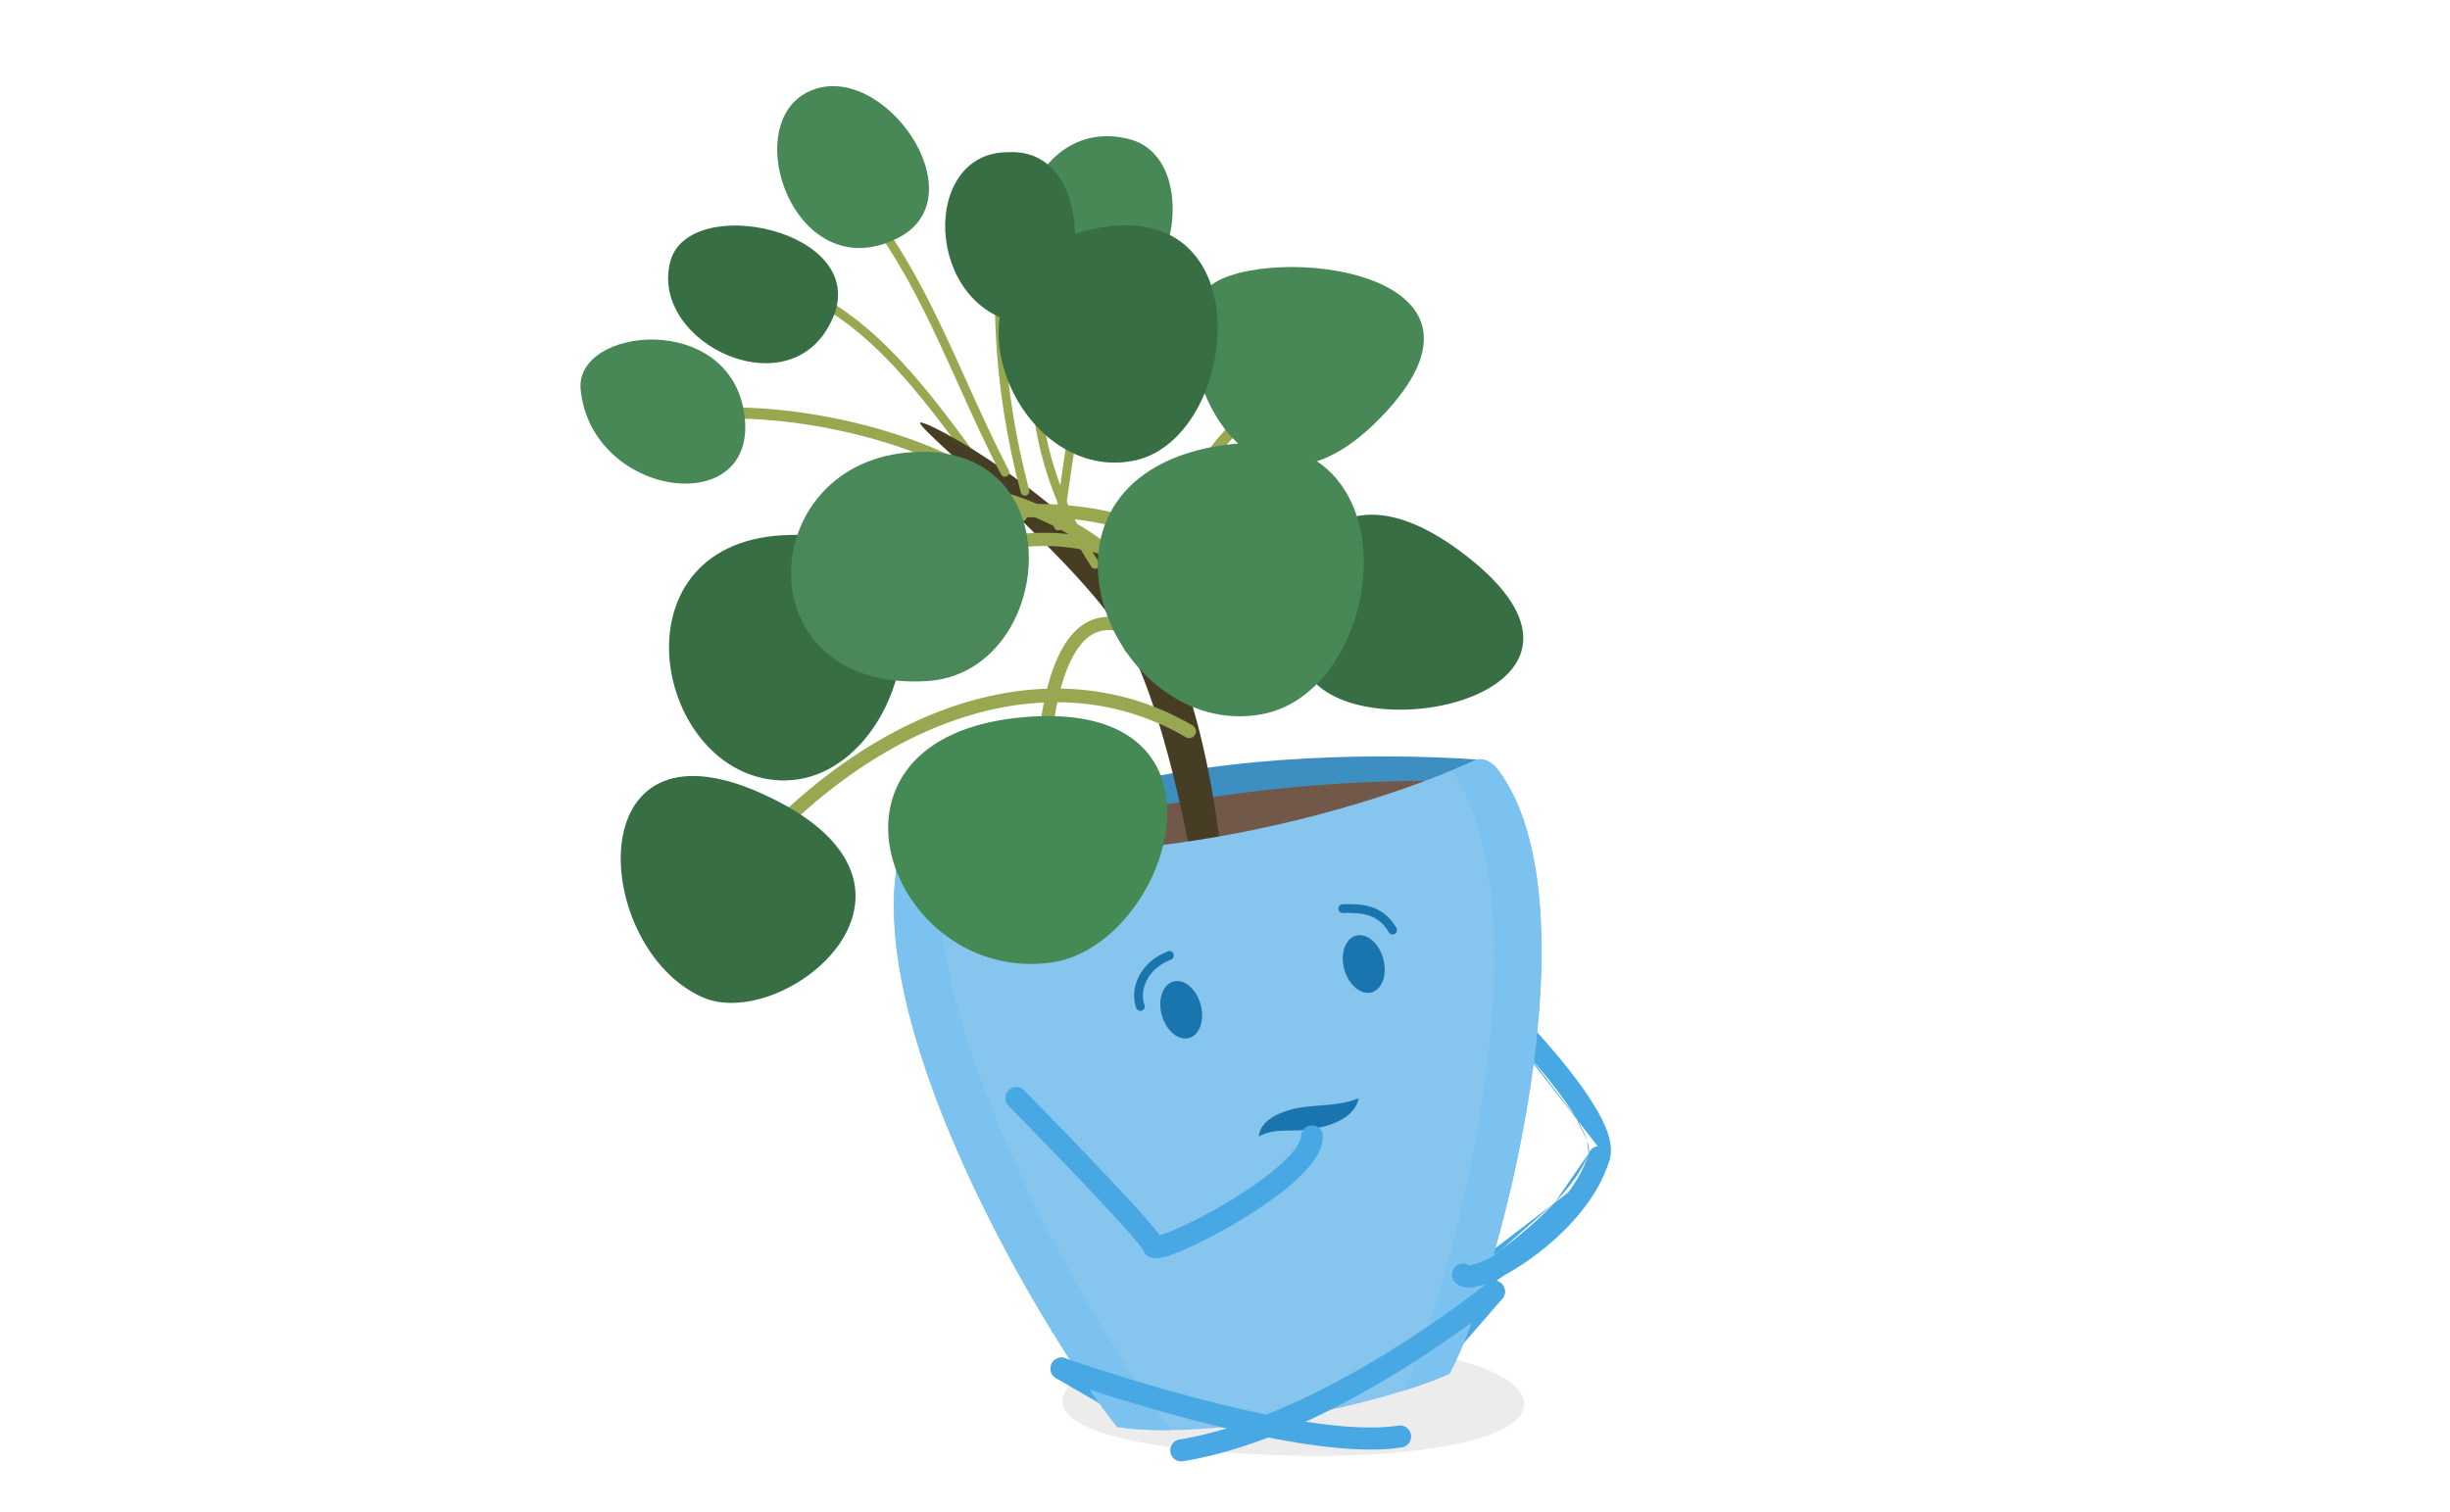 <svg width="862" height="532" viewBox="0 0 862 532" fill="none" xmlns="http://www.w3.org/2000/svg">
<g clip-path="url(#clip0_9661_18807)">
<path fill-rule="evenodd" clip-rule="evenodd" d="M285.413 104.161C285.808 103.401 286.74 103.108 287.494 103.506C311.734 116.317 329.026 140.151 350.581 170.152C351.081 170.847 350.927 171.819 350.237 172.323C349.548 172.827 348.584 172.671 348.084 171.976C326.408 141.808 309.536 118.666 286.063 106.26C285.308 105.861 285.018 104.922 285.413 104.161Z" fill="#98A850"/>
<path d="M235.824 92.062C228.258 120.923 279.398 145.156 293.238 111.347C305.706 80.863 242.229 67.617 235.824 92.062Z" fill="#376E44"/>
<path opacity="0.15" d="M514.063 478.854C537.551 485.025 547.225 498.405 519.045 506.518C489.547 514.338 447.265 512.902 416.001 509.736C399.578 507.794 359.088 501.517 379.465 484.2C414.577 467.123 475.471 469.091 514.089 478.854H514.063Z" fill="#808080"/>
<path fill-rule="evenodd" clip-rule="evenodd" d="M521.392 267.41C521.392 267.41 473.336 263.127 422.697 270.442C372.058 277.784 320.285 297.574 320.285 297.574C320.285 297.574 344.933 318.695 425.966 308.081C506.999 297.468 521.392 267.41 521.392 267.41Z" fill="#3D8FC2"/>
<path fill-rule="evenodd" clip-rule="evenodd" d="M519.335 275.151C519.335 275.151 480.216 272.677 429.603 280.019C378.964 287.36 321.418 300.527 321.418 300.527C321.418 300.527 346.355 327.846 427.389 317.206C508.422 306.592 519.335 275.151 519.335 275.151Z" fill="#715848"/>
<path fill-rule="evenodd" clip-rule="evenodd" d="M513.309 340.561C514.766 338.996 517.205 338.918 518.758 340.387L516.12 343.221C518.758 340.387 518.758 340.387 518.759 340.388L518.8 340.427L518.915 340.537C519.016 340.633 519.165 340.774 519.357 340.959C519.742 341.328 520.303 341.869 521.013 342.561C522.434 343.945 524.454 345.936 526.86 348.371C531.667 353.236 538.035 359.894 544.246 367.039C550.434 374.159 556.569 381.878 560.837 388.85C562.966 392.329 564.719 395.763 565.753 398.941C566.757 402.027 567.271 405.438 566.166 408.515M513.309 340.561C511.852 342.126 511.93 344.585 513.482 346.054ZM513.482 346.054L513.486 346.05ZM513.486 346.05C513.482 346.054 513.482 346.054 513.482 346.054ZM513.482 346.054L513.483 346.055ZM513.483 346.055L513.489 346.061ZM513.489 346.061L513.515 346.086ZM513.515 346.086L513.621 346.187ZM513.621 346.187C513.716 346.277 513.858 346.412 514.043 346.59ZM514.043 346.59C514.415 346.947 514.961 347.474 515.657 348.151ZM515.657 348.151C517.048 349.506 519.032 351.462 521.399 353.857ZM521.399 353.857C526.136 358.652 532.382 365.184 538.448 372.163ZM538.448 372.163C544.538 379.168 550.344 386.508 554.276 392.932ZM554.276 392.932C556.247 396.151 557.659 399 558.428 401.364ZM558.428 401.364C559.227 403.82 559.155 405.209 558.918 405.868ZM558.918 405.868L558.916 405.872ZM558.916 405.872C556.986 411.255 552.705 417.184 547.01 423.18ZM547.01 423.18C541.367 429.121 534.587 434.871 528.002 439.92ZM528.002 439.92C521.427 444.961 515.114 449.254 510.44 452.288ZM510.44 452.288C508.105 453.804 506.185 455.002 504.852 455.819ZM504.852 455.819C504.186 456.228 503.667 456.54 503.318 456.75ZM503.318 456.75C503.143 456.854 503.01 456.933 502.922 456.985ZM502.922 456.985L502.825 457.042ZM502.825 457.042L502.802 457.056ZM502.802 457.056L502.798 457.058ZM502.798 457.058C500.957 458.136 500.33 460.514 501.398 462.371C502.467 464.227 504.825 464.859 506.667 463.782L504.732 460.42C506.667 463.782 506.667 463.781 506.668 463.781L506.671 463.779L506.71 463.756L506.823 463.689C506.921 463.631 507.065 463.546 507.251 463.435C507.624 463.212 508.166 462.885 508.857 462.461C510.239 461.614 512.216 460.38 514.613 458.824C519.403 455.714 525.891 451.304 532.668 446.107C539.434 440.919 546.556 434.896 552.578 428.556C558.547 422.271 563.694 415.408 566.166 408.516" fill="#48A8E4"/>
<path d="M430.05 304.277C430.05 304.277 424.751 240.969 402.977 211.922C374.323 173.671 326.504 147.896 323.815 148.694C321.127 149.492 374.165 192.69 393.144 220.461C409.752 244.746 419.848 306.379 419.848 306.379L430.05 304.304V304.277Z" fill="#473C24"/>
<path fill-rule="evenodd" clip-rule="evenodd" d="M528.175 451.564C529.776 452.978 529.938 455.434 528.535 457.049L511.348 476.839C509.946 478.454 507.51 478.617 505.909 477.202C504.307 475.788 504.146 473.333 505.548 471.718L522.736 451.928C524.138 450.313 526.573 450.15 528.175 451.564Z" fill="#48A8E4"/>
<path fill-rule="evenodd" clip-rule="evenodd" d="M370.112 479.633C371.171 477.771 373.527 477.128 375.373 478.196L394.775 489.421C396.621 490.489 397.259 492.865 396.2 494.726C395.14 496.588 392.784 497.231 390.938 496.163L371.536 484.938C369.69 483.87 369.052 481.494 370.112 479.633Z" fill="#48A8E4"/>
<path d="M527.032 270.789C562.883 318.669 526.901 452.147 510.003 483.376C486.305 494.122 425.675 507.209 393.04 502.102C369.974 473.188 305.285 367.373 315.592 304.384C316.198 300.714 319.098 296.724 322.788 297.256C398.84 308.561 480.901 284.993 518.861 267.544C521.734 266.214 525.134 268.262 527.032 270.762" fill="#86C5ED"/>
<path d="M315.592 304.384C316.198 300.713 319.098 296.723 322.788 297.255C325.451 297.654 328.113 298 330.776 298.292C322.92 364.074 386.186 469.596 411.914 503.192C405.034 503.272 398.602 502.953 393.04 502.075C369.974 473.161 305.285 367.346 315.592 304.357V304.384Z" fill="#7CC2F0"/>
<path d="M510.953 271.029C513.774 269.858 516.41 268.715 518.861 267.571C521.735 266.241 525.135 268.289 527.033 270.789C562.884 318.669 526.901 452.148 510.004 483.377C505.786 485.292 500.382 487.287 494.188 489.229C512.772 447.733 544.431 321.17 510.979 271.029H510.953Z" fill="#7CC2F0"/>
<path fill-rule="evenodd" clip-rule="evenodd" d="M523.208 451.47C524.861 450.118 527.288 450.373 528.629 452.039C529.971 453.706 529.718 456.154 528.065 457.506L525.636 454.488C528.065 457.506 528.064 457.507 528.063 457.508L528.014 457.547L527.88 457.657C527.762 457.751 527.59 457.89 527.365 458.07C526.915 458.43 526.253 458.955 525.394 459.623C523.677 460.96 521.175 462.872 518.012 465.189C511.69 469.823 502.716 476.086 492.099 482.614C470.958 495.613 442.922 509.902 416.185 514.187C414.082 514.523 412.107 513.078 411.773 510.958C411.439 508.838 412.872 506.847 414.975 506.51C440.194 502.469 467.187 488.828 488.085 475.978C498.487 469.582 507.285 463.441 513.48 458.902C516.576 456.633 519.019 454.766 520.682 453.471C521.514 452.823 522.151 452.319 522.577 451.978C522.79 451.808 522.95 451.679 523.056 451.593L523.174 451.498L523.201 451.475L523.208 451.47Z" fill="#48A8E4"/>
<path fill-rule="evenodd" clip-rule="evenodd" d="M369.844 480.28C370.549 478.254 372.749 477.189 374.758 477.9L374.156 479.626C374.756 477.905 374.757 477.9 374.758 477.9L374.813 477.92L374.987 477.981C375.142 478.035 375.375 478.117 375.681 478.223C376.294 478.435 377.2 478.747 378.368 479.143C380.703 479.935 384.085 481.061 388.256 482.396C396.601 485.066 408.09 488.565 420.677 491.885C433.273 495.208 446.912 498.336 459.57 500.281C472.309 502.238 483.729 502.942 492.028 501.616C494.131 501.279 496.105 502.726 496.439 504.846C496.772 506.966 495.338 508.957 493.235 509.293C483.728 510.812 471.35 509.954 458.409 507.965C445.388 505.965 431.465 502.766 418.725 499.405C405.976 496.042 394.355 492.502 385.924 489.805C381.707 488.455 378.283 487.315 375.912 486.511C374.726 486.109 373.802 485.791 373.173 485.573C372.859 485.464 372.618 485.38 372.455 485.323L372.27 485.258L372.205 485.235C372.204 485.235 372.203 485.234 373.481 481.567L372.203 485.234C370.195 484.523 369.138 482.305 369.844 480.28Z" fill="#48A8E4"/>
<path d="M408.83 357.424C410.438 362.877 414.761 366.361 418.505 365.191C422.248 364.02 423.961 358.621 422.353 353.168C420.745 347.715 416.422 344.23 412.679 345.427C408.962 346.597 407.222 351.997 408.83 357.45" fill="#1A74AD"/>
<path d="M473.046 341.332C474.654 346.812 479.004 350.296 482.747 349.126C486.491 347.929 488.23 342.529 486.596 337.05C484.988 331.57 480.638 328.085 476.895 329.282C473.152 330.479 471.412 335.879 473.046 341.332Z" fill="#1A74AD"/>
<path fill-rule="evenodd" clip-rule="evenodd" d="M481.437 322.074C478.656 321.202 475.612 321.193 472.471 321.26C471.62 321.278 470.915 320.597 470.897 319.738C470.879 318.88 471.554 318.17 472.406 318.151C475.513 318.085 479.032 318.063 482.353 319.106C485.755 320.173 488.895 322.335 491.299 326.475C491.729 327.215 491.482 328.168 490.747 328.602C490.012 329.035 489.068 328.786 488.638 328.046C486.639 324.604 484.138 322.922 481.437 322.074Z" fill="#1A74AD"/>
<path fill-rule="evenodd" clip-rule="evenodd" d="M412.876 335.632C413.186 336.432 412.794 337.333 412.001 337.646C402.862 341.246 401 349.147 402.655 353.578C402.955 354.382 402.552 355.278 401.755 355.581C400.959 355.883 400.069 355.477 399.769 354.674C397.47 348.518 400.301 338.917 410.879 334.75C411.672 334.437 412.566 334.832 412.876 335.632Z" fill="#1A74AD"/>
<path d="M442.916 399.878C443.101 396.021 446.87 393.174 450.165 391.844C459.602 387.695 468.697 390.248 478.108 386.418C476.394 393.839 467.379 396.473 461 397.297C454.62 398.494 448.689 396.659 442.916 399.878Z" fill="#1A74AD"/>
<path fill-rule="evenodd" clip-rule="evenodd" d="M327.13 196.374C355.65 184.103 388.658 182.511 413.006 204.41C413.959 205.267 414.042 206.741 413.192 207.702C412.342 208.663 410.88 208.747 409.927 207.89C387.457 187.68 356.606 188.762 328.945 200.664C301.246 212.582 277.579 235.025 269.81 256.196C269.367 257.403 268.037 258.02 266.839 257.573C265.641 257.126 265.029 255.785 265.472 254.577C273.81 231.858 298.648 208.629 327.13 196.374Z" fill="#98A850"/>
<path fill-rule="evenodd" clip-rule="evenodd" d="M253.08 310.5C299.999 251.132 366.599 224.293 419.615 255.258C420.749 255.92 421.135 257.384 420.479 258.527C419.822 259.671 418.37 260.061 417.236 259.398C367.234 230.194 303.084 254.906 256.791 313.482C255.974 314.516 254.481 314.686 253.457 313.862C252.432 313.039 252.263 311.534 253.08 310.5Z" fill="#98A850"/>
<path fill-rule="evenodd" clip-rule="evenodd" d="M349.676 178.16C371.516 175.702 393.804 178.646 409.806 186.918C410.942 187.506 411.391 188.911 410.809 190.057C410.226 191.203 408.832 191.656 407.695 191.068C392.723 183.328 371.41 180.406 350.19 182.795C328.974 185.184 308.238 192.837 294.306 205.815C293.368 206.689 291.905 206.63 291.038 205.684C290.171 204.738 290.229 203.263 291.167 202.389C306.047 188.528 327.832 180.62 349.676 178.16Z" fill="#98A850"/>
<path fill-rule="evenodd" clip-rule="evenodd" d="M341.39 163.984C349.867 168.798 356.782 174.343 361.015 180.457C361.625 181.339 361.411 182.553 360.536 183.169C359.661 183.785 358.456 183.569 357.846 182.687C354.077 177.243 347.713 172.048 339.493 167.379C331.297 162.723 321.379 158.661 310.646 155.425C289.162 148.948 264.631 145.848 244.472 147.814C243.41 147.917 242.465 147.133 242.363 146.062C242.26 144.991 243.038 144.039 244.1 143.935C264.853 141.911 289.893 145.102 311.753 151.692C322.693 154.99 332.889 159.155 341.39 163.984Z" fill="#98A850"/>
<path fill-rule="evenodd" clip-rule="evenodd" d="M305.416 168.609C349.115 164.576 390.362 182.1 415.497 218.38C416.229 219.436 415.973 220.89 414.926 221.628C413.879 222.365 412.437 222.107 411.705 221.051C387.599 186.257 348.023 169.36 305.838 173.254C304.566 173.371 303.441 172.427 303.324 171.144C303.208 169.862 304.145 168.727 305.416 168.609Z" fill="#98A850"/>
<path fill-rule="evenodd" clip-rule="evenodd" d="M391.699 217.131C399.022 217.839 407.668 223.06 418.038 233.954C418.922 234.883 418.892 236.36 417.971 237.251C417.049 238.143 415.585 238.113 414.701 237.184C404.536 226.505 396.877 222.317 391.258 221.774C385.941 221.26 381.877 223.99 378.619 229.077C375.316 234.235 373.09 241.497 371.627 249.08C370.173 256.618 369.513 264.259 369.226 270.026C369.162 271.313 368.076 272.303 366.8 272.239C365.525 272.174 364.543 271.079 364.606 269.793C364.9 263.897 365.577 256.019 367.087 248.19C368.588 240.406 370.952 232.451 374.734 226.547C378.56 220.572 384.075 216.394 391.699 217.131Z" fill="#98A850"/>
<path fill-rule="evenodd" clip-rule="evenodd" d="M425.387 164.507C411.201 184.348 401.594 209.383 399.2 227.974C399.063 229.041 398.094 229.794 397.035 229.655C395.977 229.517 395.23 228.54 395.368 227.473C397.851 208.186 407.724 182.548 422.252 162.229C436.719 141.995 456.272 126.42 478.244 128.615C479.306 128.721 480.082 129.675 479.977 130.746C479.871 131.816 478.925 132.598 477.863 132.492C458.028 130.511 439.633 144.582 425.387 164.507Z" fill="#98A850"/>
<path d="M425.807 100.549C406.063 116.11 435.429 198.41 485.462 147.232C537.023 94.537 445.05 85.387 425.807 100.549Z" fill="#488857"/>
<path d="M247.055 350.854C276.025 363.862 340.187 311.513 267.721 279.088C203.137 250.2 208.251 333.431 247.055 350.854Z" fill="#376E44"/>
<path fill-rule="evenodd" clip-rule="evenodd" d="M428.842 216.32C420.51 218.079 413.484 221.223 408.685 225.909C408.061 226.518 407.066 226.502 406.462 225.873C405.858 225.244 405.874 224.241 406.498 223.632C411.874 218.382 419.531 215.047 428.198 213.217C436.881 211.384 446.696 211.037 456.529 211.863C476.138 213.509 496.164 219.856 507.669 228.809C508.356 229.344 508.483 230.339 507.953 231.032C507.422 231.725 506.435 231.853 505.748 231.318C494.899 222.875 475.542 216.64 456.268 215.021C446.66 214.215 437.159 214.564 428.842 216.32Z" fill="#98A850"/>
<path d="M464.399 241.795C490.022 262.57 573.349 240.837 516.488 196.043C457.835 149.839 442.362 223.92 464.399 241.795Z" fill="#376E44"/>
<path fill-rule="evenodd" clip-rule="evenodd" d="M381.984 77.019C382.691 77.498 382.88 78.464 382.406 79.177C354.518 121.1 366.312 166.407 386.555 197.72C387.02 198.44 386.819 199.403 386.106 199.872C385.393 200.34 384.437 200.137 383.972 199.418C363.357 167.53 351.004 120.8 379.845 77.445C380.319 76.732 381.277 76.541 381.984 77.019Z" fill="#98A850"/>
<path d="M397.574 49.024C360.036 38.943 343.113 101.054 384.183 106.613C414.076 110.657 423.329 55.94 397.574 49.024Z" fill="#488857"/>
<path d="M443.97 251.318C488.994 243.072 499.96 144.093 427.6 157.074C353.684 170.321 391.248 260.974 443.97 251.318Z" fill="#488857"/>
<path fill-rule="evenodd" clip-rule="evenodd" d="M355.332 60.019C356.172 60.16 356.74 60.96 356.601 61.807C350.495 98.904 352.38 135.708 362.105 172.446C362.325 173.276 361.836 174.128 361.013 174.349C360.19 174.571 359.345 174.078 359.126 173.248C349.29 136.092 347.38 98.841 353.559 61.298C353.698 60.451 354.492 59.879 355.332 60.019Z" fill="#98A850"/>
<path d="M355.001 53.547C323.526 53.148 325.266 108.582 359.43 113.822C382.127 117.307 388.401 52.11 355.001 53.547Z" fill="#376E44"/>
<path fill-rule="evenodd" clip-rule="evenodd" d="M398.149 113.857C398.697 114.514 398.613 115.495 397.961 116.048C387.784 124.672 382.89 136.098 379.976 148.373C378.518 154.515 377.564 160.833 376.683 167.097C376.563 167.951 376.444 168.806 376.325 169.659C375.577 175.031 374.838 180.344 373.833 185.362C373.664 186.204 372.851 186.749 372.016 186.579C371.182 186.409 370.642 185.589 370.81 184.747C371.795 179.827 372.521 174.617 373.27 169.238C373.389 168.383 373.509 167.523 373.63 166.66C374.512 160.391 375.483 153.946 376.977 147.649C379.969 135.046 385.092 122.892 395.977 113.667C396.629 113.115 397.601 113.2 398.149 113.857Z" fill="#98A850"/>
<path d="M399.025 162.073C436.114 154.412 444.893 68.335 385.291 80.438C324.45 92.807 355.608 171.037 399.025 162.073Z" fill="#376E44"/>
<path fill-rule="evenodd" clip-rule="evenodd" d="M305.723 74.599C306.401 74.079 307.368 74.211 307.884 74.894C318.146 88.487 325.991 103.661 333.22 119.144C335.563 124.161 337.837 129.201 340.107 134.231C344.864 144.775 349.603 155.278 354.917 165.445C355.314 166.204 355.025 167.145 354.272 167.545C353.519 167.945 352.586 167.654 352.189 166.894C346.834 156.648 342.03 146.003 337.252 135.413C334.991 130.403 332.736 125.405 330.43 120.468C323.227 105.041 315.492 90.105 305.43 76.778C304.915 76.094 305.046 75.119 305.723 74.599Z" fill="#98A850"/>
<path d="M284.777 32.106C259.312 43.677 279.821 102.117 315.988 83.71C344.589 69.16 310.531 20.429 284.777 32.106Z" fill="#488857"/>
<path d="M274.653 274.592C319.993 276.188 342.057 184.391 275.259 188.328C214.576 191.919 230.366 273.023 274.653 274.592Z" fill="#376E44"/>
<path d="M325.979 239.666C371.662 237.032 378.569 153.774 319.178 159.227C264.953 164.201 262.185 243.336 325.979 239.666Z" fill="#4A8759"/>
<path d="M204.296 137.097C208.119 175.401 267.273 183.248 261.869 145.636C256.649 109.327 202.109 115.046 204.296 137.097Z" fill="#488857"/>
<path d="M369.921 338.672C411.255 332.9 439.672 245.838 360.668 252.302C279.899 258.898 313.034 346.625 369.921 338.672Z" fill="#458955"/>
<path fill-rule="evenodd" clip-rule="evenodd" d="M563.638 403.467C565.679 404.078 566.841 406.242 566.235 408.299C562.175 422.078 550.373 434.196 539.569 442.148C534.108 446.168 528.675 449.293 524.24 451.13C522.047 452.038 519.919 452.708 518.058 452.943C517.129 453.061 516.09 453.094 515.065 452.89C514.033 452.685 512.749 452.179 511.768 450.999C510.4 449.354 510.614 446.903 512.245 445.524C513.583 444.393 515.458 444.334 516.844 445.256C516.915 445.251 516.999 445.243 517.098 445.231C518.002 445.116 519.419 444.724 521.311 443.94C525.045 442.393 529.938 439.614 535.024 435.87C545.316 428.294 555.499 417.443 558.846 406.085C559.452 404.028 561.598 402.855 563.638 403.467Z" fill="#48A8E4"/>
<path fill-rule="evenodd" clip-rule="evenodd" d="M354.867 383.636C356.377 382.123 358.817 382.13 360.318 383.652L357.585 386.392L354.852 389.133C353.351 387.611 353.358 385.15 354.867 383.636ZM408.036 434.669C407.589 434.041 407.039 433.332 406.423 432.57C404.979 430.787 403.005 428.519 400.71 425.965C396.11 420.848 390.083 414.436 384.11 408.179C378.131 401.916 372.184 395.785 367.733 391.221C365.507 388.939 363.654 387.047 362.357 385.726C361.709 385.066 361.2 384.548 360.852 384.194L360.318 383.652C360.318 383.652 360.318 383.652 357.585 386.392C354.852 389.133 354.851 389.132 354.852 389.133L355.38 389.669C355.725 390.02 356.232 390.536 356.878 391.194C358.17 392.51 360.017 394.396 362.236 396.671C366.676 401.224 372.603 407.334 378.556 413.57C384.514 419.811 390.477 426.156 394.998 431.186C397.264 433.706 399.133 435.858 400.451 437.486C401.114 438.305 401.597 438.941 401.911 439.398C402.016 439.55 402.087 439.662 402.133 439.737C402.532 440.934 403.386 441.752 404.255 442.201C405.088 442.632 405.899 442.721 406.394 442.741C407.403 442.783 408.467 442.579 409.362 442.356C411.25 441.885 413.692 440.981 416.395 439.821C421.857 437.477 428.962 433.832 436.006 429.606C443.035 425.388 450.157 420.5 455.573 415.639C458.277 413.212 460.665 410.696 462.405 408.183C464.101 405.732 465.459 402.884 465.459 399.879C465.459 397.732 463.734 395.992 461.605 395.992C459.476 395.992 457.75 397.732 457.75 399.879C457.75 400.577 457.393 401.842 456.083 403.735C454.816 405.566 452.906 407.626 450.448 409.832C445.541 414.236 438.877 418.838 432.064 422.926C425.265 427.005 418.469 430.483 413.376 432.669C411.128 433.634 409.319 434.3 408.036 434.669ZM402.2 439.856C402.2 439.856 402.194 439.845 402.184 439.824C402.196 439.846 402.201 439.856 402.2 439.856Z" fill="#48A8E4"/>
</g>
<defs>
<clipPath id="clip0_9661_18807">
<rect width="862" height="532" fill="white"/>
</clipPath>
</defs>
</svg>
